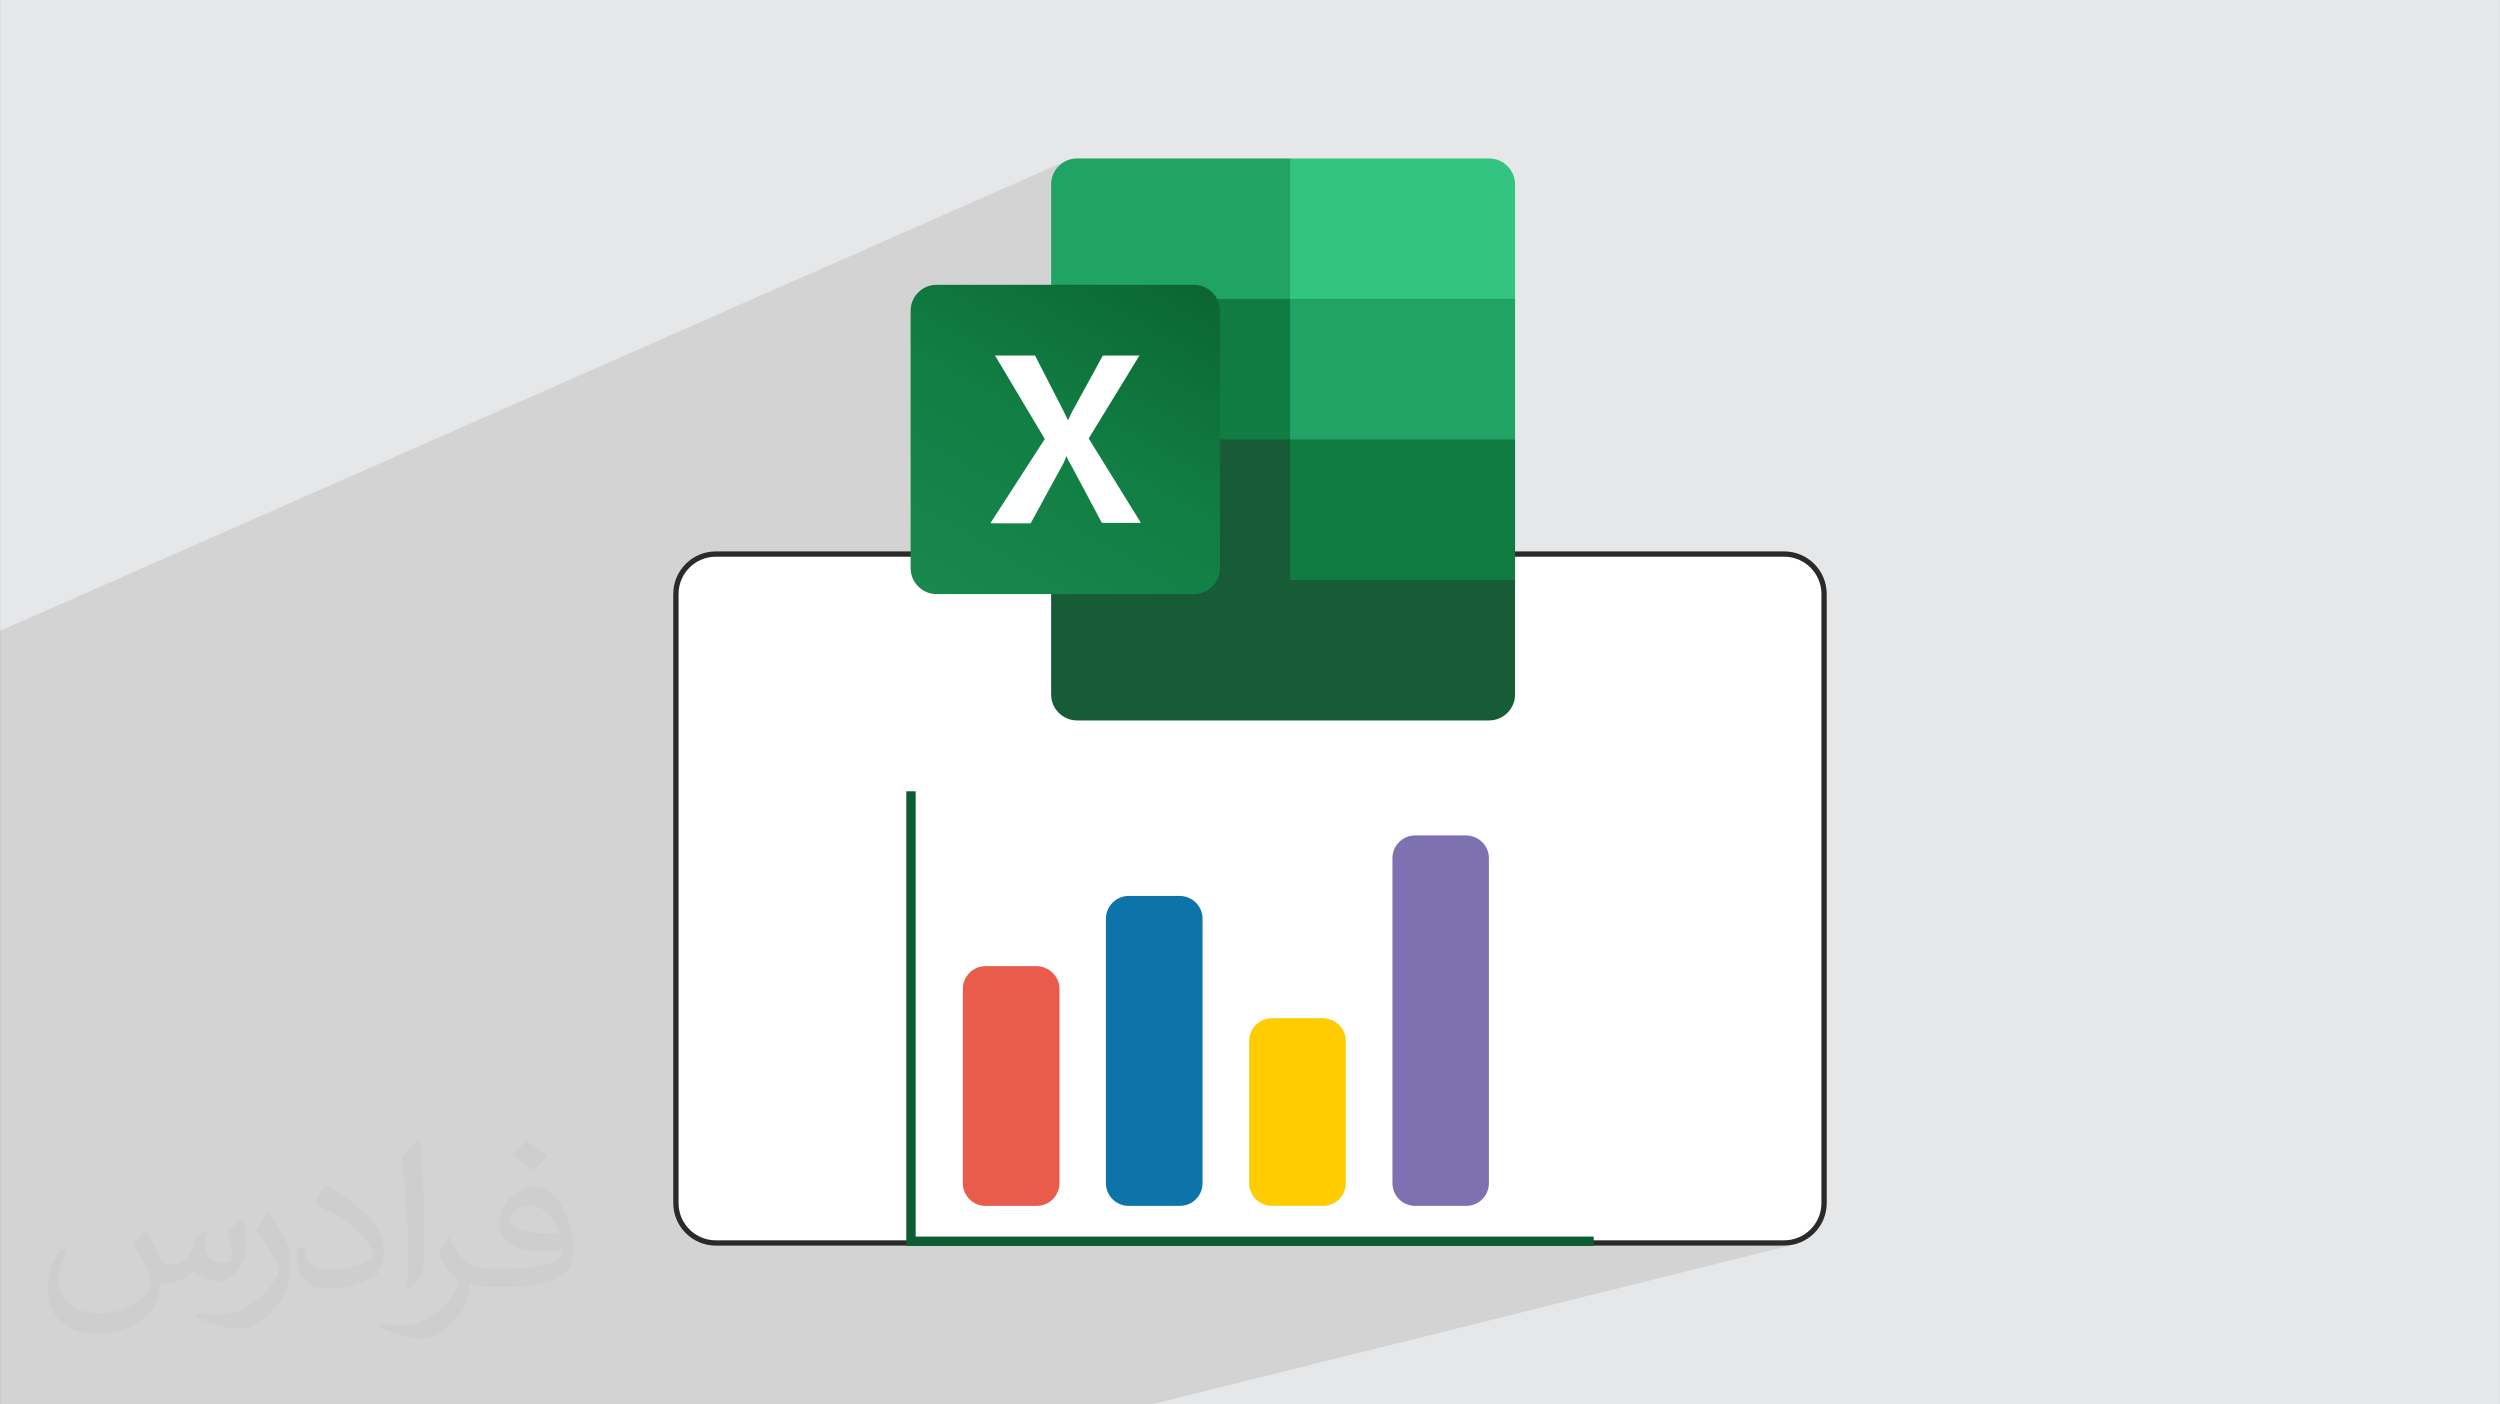 <?xml version="1.0" encoding="UTF-8"?>
<!DOCTYPE svg PUBLIC "-//W3C//DTD SVG 1.0//EN" "http://www.w3.org/TR/2001/REC-SVG-20010904/DTD/svg10.dtd">
<!-- Creator: CorelDRAW -->
<svg xmlns="http://www.w3.org/2000/svg" xml:space="preserve" width="3.708in" height="2.083in" version="1.0" style="shape-rendering:geometricPrecision; text-rendering:geometricPrecision; image-rendering:optimizeQuality; fill-rule:evenodd; clip-rule:evenodd"
viewBox="0 0 3702.73 2080.18"
 xmlns:xlink="http://www.w3.org/1999/xlink"
 xmlns:xodm="http://www.corel.com/coreldraw/odm/2003">
 <rect x="0" y="0" width="3702.73" height="2080.18" fill="#808080" stroke="none"/>
 <defs>
  <style type="text/css">
   <![CDATA[
    .fil13 {fill:#107C41}
    .fil11 {fill:#185C37}
    .fil12 {fill:#21A366}
    .fil16 {fill:#33C481}
    .fil0 {fill:#E6E7E8}
    .fil15 {fill:white}
    .fil3 {fill:white}
    .fil4 {fill:#2B2A29;fill-rule:nonzero}
    .fil6 {fill:#FECC00;fill-rule:nonzero}
    .fil7 {fill:#E95C4B;fill-rule:nonzero}
    .fil8 {fill:#7E71B1;fill-rule:nonzero}
    .fil5 {fill:#0C5E32;fill-rule:nonzero}
    .fil9 {fill:#0C74A8;fill-rule:nonzero}
    .fil10 {fill:#FCD131;fill-rule:nonzero}
    .fil2 {fill:#373435;fill-opacity:0.031}
    .fil1 {fill:#2B2A29;fill-opacity:0.102}
    .fil14 {fill:url(#id0)}
   ]]>
  </style>
  <linearGradient id="id0" gradientUnits="userSpaceOnUse" x1="1426.1" y1="907.7" x2="1724.09" y2="390.7">
   <stop offset="0" style="stop-opacity:1; stop-color:#18884F"/>
   <stop offset="0.502" style="stop-opacity:1; stop-color:#117E43"/>
   <stop offset="1" style="stop-opacity:1; stop-color:#0B6631"/>
  </linearGradient>
 </defs>
 <g id="Layer_x0020_1">
  <path class="fil0" d="M-0 0l3702.73 0 0 2080.18 -3702.73 0 0 -2080.18z"/>
  <path class="fil1" d="M1910.85 234.69l0.01 -0 0 0.01 -0 0 -0.01 0.02m0 0.04l0.01 -0.07 -0.01 0.07m0 122.15l294.81 -122.23 0.01 0 -0.01 0 0 0.01 -294.81 122.22m0 -122.2l0.01 -0.02 -0.01 0m-253.49 108.15l253.49 -108.17 0 0 0 0.02 0 0.02 0 0.04 0 1.6 0 120.55 0 0 294.81 -122.23 0 0.01 -294.81 122.22 0 0.22 0 85.65 -38.91 15.8m0 -0l38.91 -15.8 246.34 0 48.46 -208.09 -23.51 208.09 3.16 0 20.35 -208.1 -20.35 208.1 58.65 0 -60.99 23.98 -18 184.12 79.01 0 -82.01 30.6 0 0m-156.37 1324.03l-8.43 74.65 8.43 -74.65m-225.42 56.12l-4.32 18.53 4.32 -18.53m463.79 -1410.75l-82.01 30.6 -7.08 2.64 -59.02 22.03 0 -0 -8.76 3.27 0 0 -208.19 77.69c0.67,-19.43 1.05,-39.27 1.21,-59.11 0.18,-21.94 0.07,-43.85 -0.21,-65.19l30.95 -11.93 197.87 0 39.72 -170.55 -270.34 106.28c-2.45,-73.9 -6.16,-127.97 -6.17,-128.02l0 -0c0,0 -94.08,-34.55 -188.03,-69.21l-0.82 -1.44c-8.84,-15.54 -17.5,-30.72 -25.73,-45.09 -35.06,-61.28 -62.27,-108.17 -62.27,-108.17l-12.53 5.58 -2.29 -2.54 -1580.27 696.65 0 10.47 0 10.46 0 30.38 0 51.97 0 46.76 0 118.57 0 15.78 0 20.83 0 3.77 0 1.07 0 2.68 0 4.25 0 21.44 0 4.59 0 2.79 0 21.31 0 8.02 0 55.68 0 2.13 0 3.14 0 0 0 0 0 16.99 0 0.01 0 23.18 0 8.59 0 9.95 0 35.95 0 65.57 0 1.99 0 32.32 0 25.3 0 32.34 0 11.27 0 1.16 0 11.81 0 55.43 0 23.57 0 16.25 0 20.01 0 108.89 0 1.33 0 20.33 0 7.93 0 1.35 0 20.54 0 6.9 0 30.52 0 114.85 0 1.09 0 4.28 5.61 0 7.01 0 34.55 0 80.08 0 17.06 0 12.01 0 11.25 0 61.91 0 24.52 0 169.18 0 79.22 0 10.85 0 11.19 0 85.75 0 81.54 0 105.74 0 83.72 0 103.3 0 86.04 0 164.74 0 160.67 0 26.84 0 18.72 0 1.32 0 2.48 0 20.35 0 43.19 0 81.22 0 58.28 0 21.68 0 0.49 0 2.83 0 2.64 0 14.78 0 7.98 0 7.01 0 74.44 -18.53 186.41 -46.41 -3.66 64.94 3.66 -64.94 39.01 -9.71 27.56 -6.86 108.15 -26.92 32.43 -8.07 484.66 -120.66 -3.04 0.7 -3.09 0.56 -3.14 0.4 -3.18 0.24 -3.22 0.08 -466.19 116.14 -2.7 0.68 468.9 -116.82 -8.75 0 20.59 -5.13 5.64 -1.46 5.41 -1.99 5.15 -2.49 4.86 -2.96 4.54 -3.4 4.19 -3.81 3.81 -4.19 3.4 -4.54 2.96 -4.86 2.49 -5.15 1.99 -5.41 1.46 -5.64 0.9 -5.84 0.31 -6.01 0 -902.46 -0.31 -6.01 -0.9 -5.84 -1.46 -5.64 -1.99 -5.41 -2.49 -5.15 -2.96 -4.86 -3.4 -4.54 -3.81 -4.19 -4.19 -3.81 -4.54 -3.4 -4.86 -2.96 -5.15 -2.49 -5.41 -1.99 -5.64 -1.46 -5.84 -0.9 -6.01 -0.31 -398.75 0 0 -169.77zm-364.6 -18.5l9.98 5.87 21.51 -8.33 0.01 0 -3.17 19.12 -18.34 -10.78 21.5 -8.33 0 -0 0.01 -0 -3.13 19.14 -0.04 -0.02 3.17 -19.12 -3.13 19.14 3.1 1.82 -31.11 0c-0.1,-6.23 -0.22,-12.41 -0.36,-18.5zm262.14 1337.47l32.31 -8.05 -0.09 0.02 -29.48 7.35m-286.09 71.27l108.52 -27.03m-108.52 27.03l-74.75 18.62m390.32 -95.41l-5.3 116.51 5.3 -116.51m-32.43 8.07l-11.81 108.44 11.81 -108.44m-108.15 26.92l-7.97 81.51 7.97 -81.51m62.7 -1292.5l0 -0 59.02 -22.03 0 0m0 0l0 -0 7.08 -2.64 0 0m-251.1 -446.81l-0.01 0m0 122.22l294.81 -122.23m-0 0.02l-48.46 208.09 24.95 0 23.51 -208.09zm-26.38 233.52l-20.63 182.67 -49.91 0 39.72 -170.55 30.82 -12.12zm-20.63 182.67l20.63 -182.67 3.69 -1.45 -18 184.12 -6.32 0z"/>
  <path class="fil2" d="M215.96 1821.93c7.07,10.71 11.65,21.01 16.13,32.45 3.33,6.66 5.09,18.93 20.7,18.93 4.57,0 11.13,-1.35 16.95,-4.57 6.55,-3.44 11.54,-8.64 14.15,-16.53l6.24 -21.01 15.19 -7.49 1.04 1.04c-2.08,7.91 -2.59,15.5 -2.59,21.43 0,17.57 15.19,24.23 27.25,24.23 7.07,0 13.42,-3.44 13.42,-9.89 0,-8.32 -3.53,-22.47 -8.12,-35.16 7.07,-7.07 14.15,-14.15 22.26,-19.87l1.25 0.63c3.53,14.98 5.51,29.75 5.51,39.63 0,9.67 -4.27,20.39 -7.8,27.36 -7.28,13.73 -20.18,24.65 -35.78,24.65 -11.85,0 -25.06,-5.93 -34.12,-16.95l-0.52 0c-8.53,10.61 -21.74,20.18 -42.86,20.18l-6.55 0c-1.04,13.94 -4.05,23.81 -8.64,32.66 -12.58,24.54 -49.92,41.92 -85.08,41.92 -48.89,0 -73.43,-28.19 -73.43,-65.73 0,-23.19 7.59,-44.72 19.24,-60.01l9.56 3.95c-7.28,13.94 -12.17,27.04 -12.17,39.94 0,35.16 28.61,51.9 61.58,51.9 30.58,0 68.44,-19.45 75.31,-42.02 -2.59,-24.65 -11.85,-36.19 -26,-58.66 4.27,-7.49 9.78,-14.98 16.64,-22.98l1.25 0 0 0 0 0 -0.01 -0.04zm563.83 -132.3c10.3,6.45 20.39,14.04 30.27,22.78 -5.51,7.8 -12.38,14.88 -20.91,21.12 -9.89,-8.01 -19.76,-14.88 -29.86,-22.16 6.86,-7.7 13.63,-15.08 20.49,-21.74l0 0 0 0 0 0 0 0 0 0 0.01 0zm5.3 96.11c-16.64,0 -30.27,10.92 -30.27,19.03 0,17.38 33.28,22.78 73.12,22.56 -4.99,-20.39 -22.47,-41.61 -42.86,-41.61l0 0.01zm-37.35 92.99c21.64,0 40.57,-0.63 55.02,-4.27 16.13,-4.05 29.75,-12.17 29.75,-17.78 0,-1.46 0,-3.22 -0.52,-4.68 -9.05,0.83 -19.45,0.83 -28.5,0.83 -29.33,0 -51.79,-6.66 -60.64,-23.09 -2.19,-4.57 -3.74,-9.67 -3.74,-15.5 0,-15.92 6.86,-31.41 18.93,-42.13 10.08,-8.84 21.22,-14.35 32.55,-14.35 20.49,0 36.81,16.44 48.26,42.34 6.24,14.15 10.5,30.47 10.5,51.07 0,13.73 -3.74,25.27 -12.27,33.8 -15.92,15.4 -45.24,21.22 -90.17,21.22l-20.39 0 0 0 -5.3 0c-11.13,0 -19.14,-1.98 -25.48,-6.86l-1.04 0c0.31,2.59 0.52,5.09 0.52,7.49 0,10.08 -3.33,22.98 -10.08,33.28 -19.97,29.64 -41.61,42.53 -60.33,42.53 -18.93,0 -42.13,-7.28 -63.03,-16.75l3.74 -7.28c6.76,2.81 16.13,4.68 29.02,4.68 33.8,0 78.21,-32.45 83.72,-64.17 -1.25,-2.59 -3.53,-6.03 -6.76,-9.67 -9.89,-11.75 -16.13,-21.53 -21.95,-31.82 4.99,-9.89 9.56,-17.78 13.83,-24.96l1.77 -0.21c14.46,29.44 27.56,46.28 56.78,46.28l4.57 0 0 0 21.22 0 0 0 0 0 0 0 0 0 0 0 0.04 0zm-146.45 31.1c2.5,-13.52 2.7,-28.7 2.7,-42.86l0 -21.01c0,-39.21 -4.99,-96.2 -9.05,-133.34 7.07,-7.59 16.95,-16.53 24.75,-22.56l2.29 0.63c5.3,46.7 6.55,100.79 6.55,150.81 0,13.11 -0.52,25.9 -1.77,35.26 -0.73,11.85 -7.59,20.8 -22.26,34.53l-3.22 -1.46zm-150.71 -61.89c0.73,18.41 9.78,32.87 41.4,32.87 19.66,0 36.3,-5.09 54.71,-13.83 3.33,-1.46 5.09,-3.44 5.09,-5.09 0,-11.54 -8.84,-26.83 -23.71,-40.77 -14.46,-13.11 -33.6,-24.65 -51.48,-32.35 -6.14,-2.59 -8.12,-5.3 -8.12,-7.91 0,-5.3 7.07,-16.44 12.9,-24.44l1.98 -0.21c20.49,10.71 43.38,26.63 60.33,44.3 15.4,16.33 24.96,32.87 24.96,50.86 0,13.31 -4.05,25.79 -10.61,37.44 -22.47,11.33 -46.39,19.97 -70.1,19.97 -28.81,0 -48.47,-13.52 -48.47,-45.24 0,-3.44 0,-8.73 1.25,-15.61l9.89 0 0 0 0 0 0 0 0 0 0 0 -0.01 0zm-52.11 -52.32l17.89 28.92c6.55,10.71 12.69,22.37 12.69,40.77l0 23.5c0,19.03 -12.17,39.42 -31.82,59.6 -15.4,13.63 -29.02,19.45 -41.61,19.45 -18.72,0 -40.15,-5.82 -64.9,-16.44l2.81 -7.28c7.8,2.08 16.84,3.84 27.98,3.84 35.58,-0.21 71.97,-26.21 88.61,-57.93 1.98,-3.64 2.7,-7.07 2.7,-9.47 0,-3.64 -1.98,-7.7 -3.53,-11.33 -9.05,-17.05 -19.14,-32.66 -30.27,-47.12 5.82,-9.16 11.65,-17.99 17.99,-26.73l1.46 0.21 0 0 0 0 0 0 0 0 0 0 -0.01 0z"/>
  <g id="_2007587416992">
   <path class="fil3" d="M1060 820.67l1582.72 0c32.43,0 58.97,26.53 58.97,58.97l0 902.46c0,32.43 -26.53,58.97 -58.97,58.97l-1582.72 0c-32.43,0 -58.97,-26.53 -58.97,-58.97l0 -902.46c0,-32.43 26.53,-58.97 58.97,-58.97z"/>
   <path class="fil4" d="M1060 816.74l1582.72 0c17.3,0 33.03,7.08 44.42,18.47 11.4,11.4 18.47,27.13 18.47,44.42l0 902.46c0,17.3 -7.08,33.03 -18.47,44.42 -11.4,11.4 -27.13,18.47 -44.42,18.47l-1582.72 0c-17.3,0 -33.03,-7.08 -44.42,-18.47 -11.4,-11.4 -18.47,-27.13 -18.47,-44.42l0 -902.46c0,-17.3 7.08,-33.03 18.47,-44.42 11.4,-11.4 27.13,-18.47 44.42,-18.47zm1582.72 7.86l-1582.72 0c-15.13,0 -28.89,6.2 -38.87,16.17 -9.97,9.97 -16.17,23.74 -16.17,38.87l0 902.46c0,15.13 6.2,28.89 16.17,38.87 9.97,9.97 23.74,16.17 38.87,16.17l1582.72 0c15.13,0 28.89,-6.2 38.87,-16.17 9.97,-9.97 16.17,-23.74 16.17,-38.87l0 -902.46c0,-15.13 -6.2,-28.89 -16.17,-38.87 -9.97,-9.97 -23.74,-16.17 -38.87,-16.17z"/>
   <g>
    <path class="fil5" d="M1356.15 1172.04l0 659.58 1004.29 0 0 13.87 -1018.16 0 0 -673.45 13.87 0z"/>
    <path class="fil6" d="M1993.31 1541.94l0 210.42c0,18.83 -15.24,33.78 -33.78,33.78l-75.62 0c-18.53,0 -33.78,-14.94 -33.78,-33.78l0 -210.42c0,-18.53 15.24,-33.78 33.78,-33.78l75.62 0c18.53,0.3 33.78,15.24 33.78,33.78l0 0z"/>
    <path class="fil7" d="M1569.18 1464.83l0 287.53c0,18.83 -15.24,33.78 -33.78,33.78l-75.62 0c-18.83,0 -33.78,-14.94 -33.78,-33.78l0 -287.53c0,-18.53 14.95,-33.78 33.78,-33.78l75.62 0c18.53,0.3 33.78,15.24 33.78,33.78l0 0z"/>
    <path class="fil8" d="M2205.22 1271.14l0 481.22c0,18.83 -14.94,33.78 -33.78,33.78l-75.32 0c-18.83,0 -33.78,-14.94 -33.78,-33.78l0 -481.21c0,-18.53 14.95,-33.78 33.78,-33.78l75.32 0c18.83,0.3 33.78,15.24 33.78,33.78l0 0 0 -0.01z"/>
    <path class="fil9" d="M1781.09 1360.81l0 391.55c0,18.83 -14.95,33.78 -33.78,33.78l-75.62 0c-18.53,0 -33.78,-14.94 -33.78,-33.78l0 -391.55c0,-18.53 15.24,-33.78 33.78,-33.78l75.62 0c18.83,0.3 33.78,15.24 33.78,33.78l0 0z"/>
   </g>
   <g>
    <path class="fil10" d="M2092.32 936.88l0 83.39c0,11.96 -9.56,21.82 -21.52,21.82l-83.69 0c-11.96,0 -21.52,-9.86 -21.52,-21.82l0 -83.39c0,-11.95 9.56,-21.82 21.52,-21.82l83.69 0c11.95,0 21.52,10.16 21.52,21.82z"/>
    <path class="fil11" d="M1910.86 629.94l-354.07 -62.15 0 461.01c0,20.95 17.34,38.3 38.3,38.3l0 0 610.58 0c20.95,0 38.3,-17.34 38.3,-38.3l0 0 0 -169.81 -333.11 -229.06 0.01 0 0 0 0 0 -0.01 0 0 0.01z"/>
    <path class="fil12" d="M1910.86 234.69l-315.77 0c-20.95,0 -38.3,17.34 -38.3,38.3 0,0 0,0 0,0l0 169.81 354.07 208.11 187.15 62.15 145.96 -62.15 0 -208.11 -333.11 -208.11 0 0 0 0.01 0 0 0 -0.01z"/>
    <path class="fil13" d="M1556.79 442.79l354.07 0 0 208.11 -354.07 0 0 -208.11z"/>
    <path class="fil14" d="M1386.98 421.84l381.53 0c20.95,0 38.3,17.34 38.3,38.29l0 381.53c0,20.95 -17.34,38.3 -38.3,38.3l-381.53 0c-20.95,0 -38.3,-17.34 -38.3,-38.3l0 -381.53c0,-20.95 17.34,-38.29 38.3,-38.29z"/>
    <path class="fil15" d="M1467.2 774.46l80.21 -124.29 -73.7 -123.56 59.25 0 40.46 78.76c3.62,7.23 6.51,13.01 7.95,16.62l0.72 0c2.89,-5.78 5.06,-11.56 8.67,-17.34l42.63 -78.04 54.2 0 -75.15 122.84 77.32 125.01 -57.81 0 -46.24 -86.71c-2.17,-3.62 -4.34,-7.23 -5.78,-11.56l-0.73 0c-1.45,3.62 -2.89,7.95 -5.06,11.56l-47.69 87.43 -57.81 0 -1.45 -0.72 0.01 0.01 0 -0.02z"/>
    <path class="fil16" d="M2205.67 234.69l-294.82 0 0 208.11 333.11 0 0 -169.8c0,-20.95 -17.34,-38.3 -38.3,-38.3l0 0 0 0 0 -0.01 0 0 0.01 0z"/>
    <path class="fil13" d="M1910.86 650.9l333.11 0 0 208.1 -333.11 0 0 -208.1z"/>
   </g>
  </g>
 </g>
</svg>
